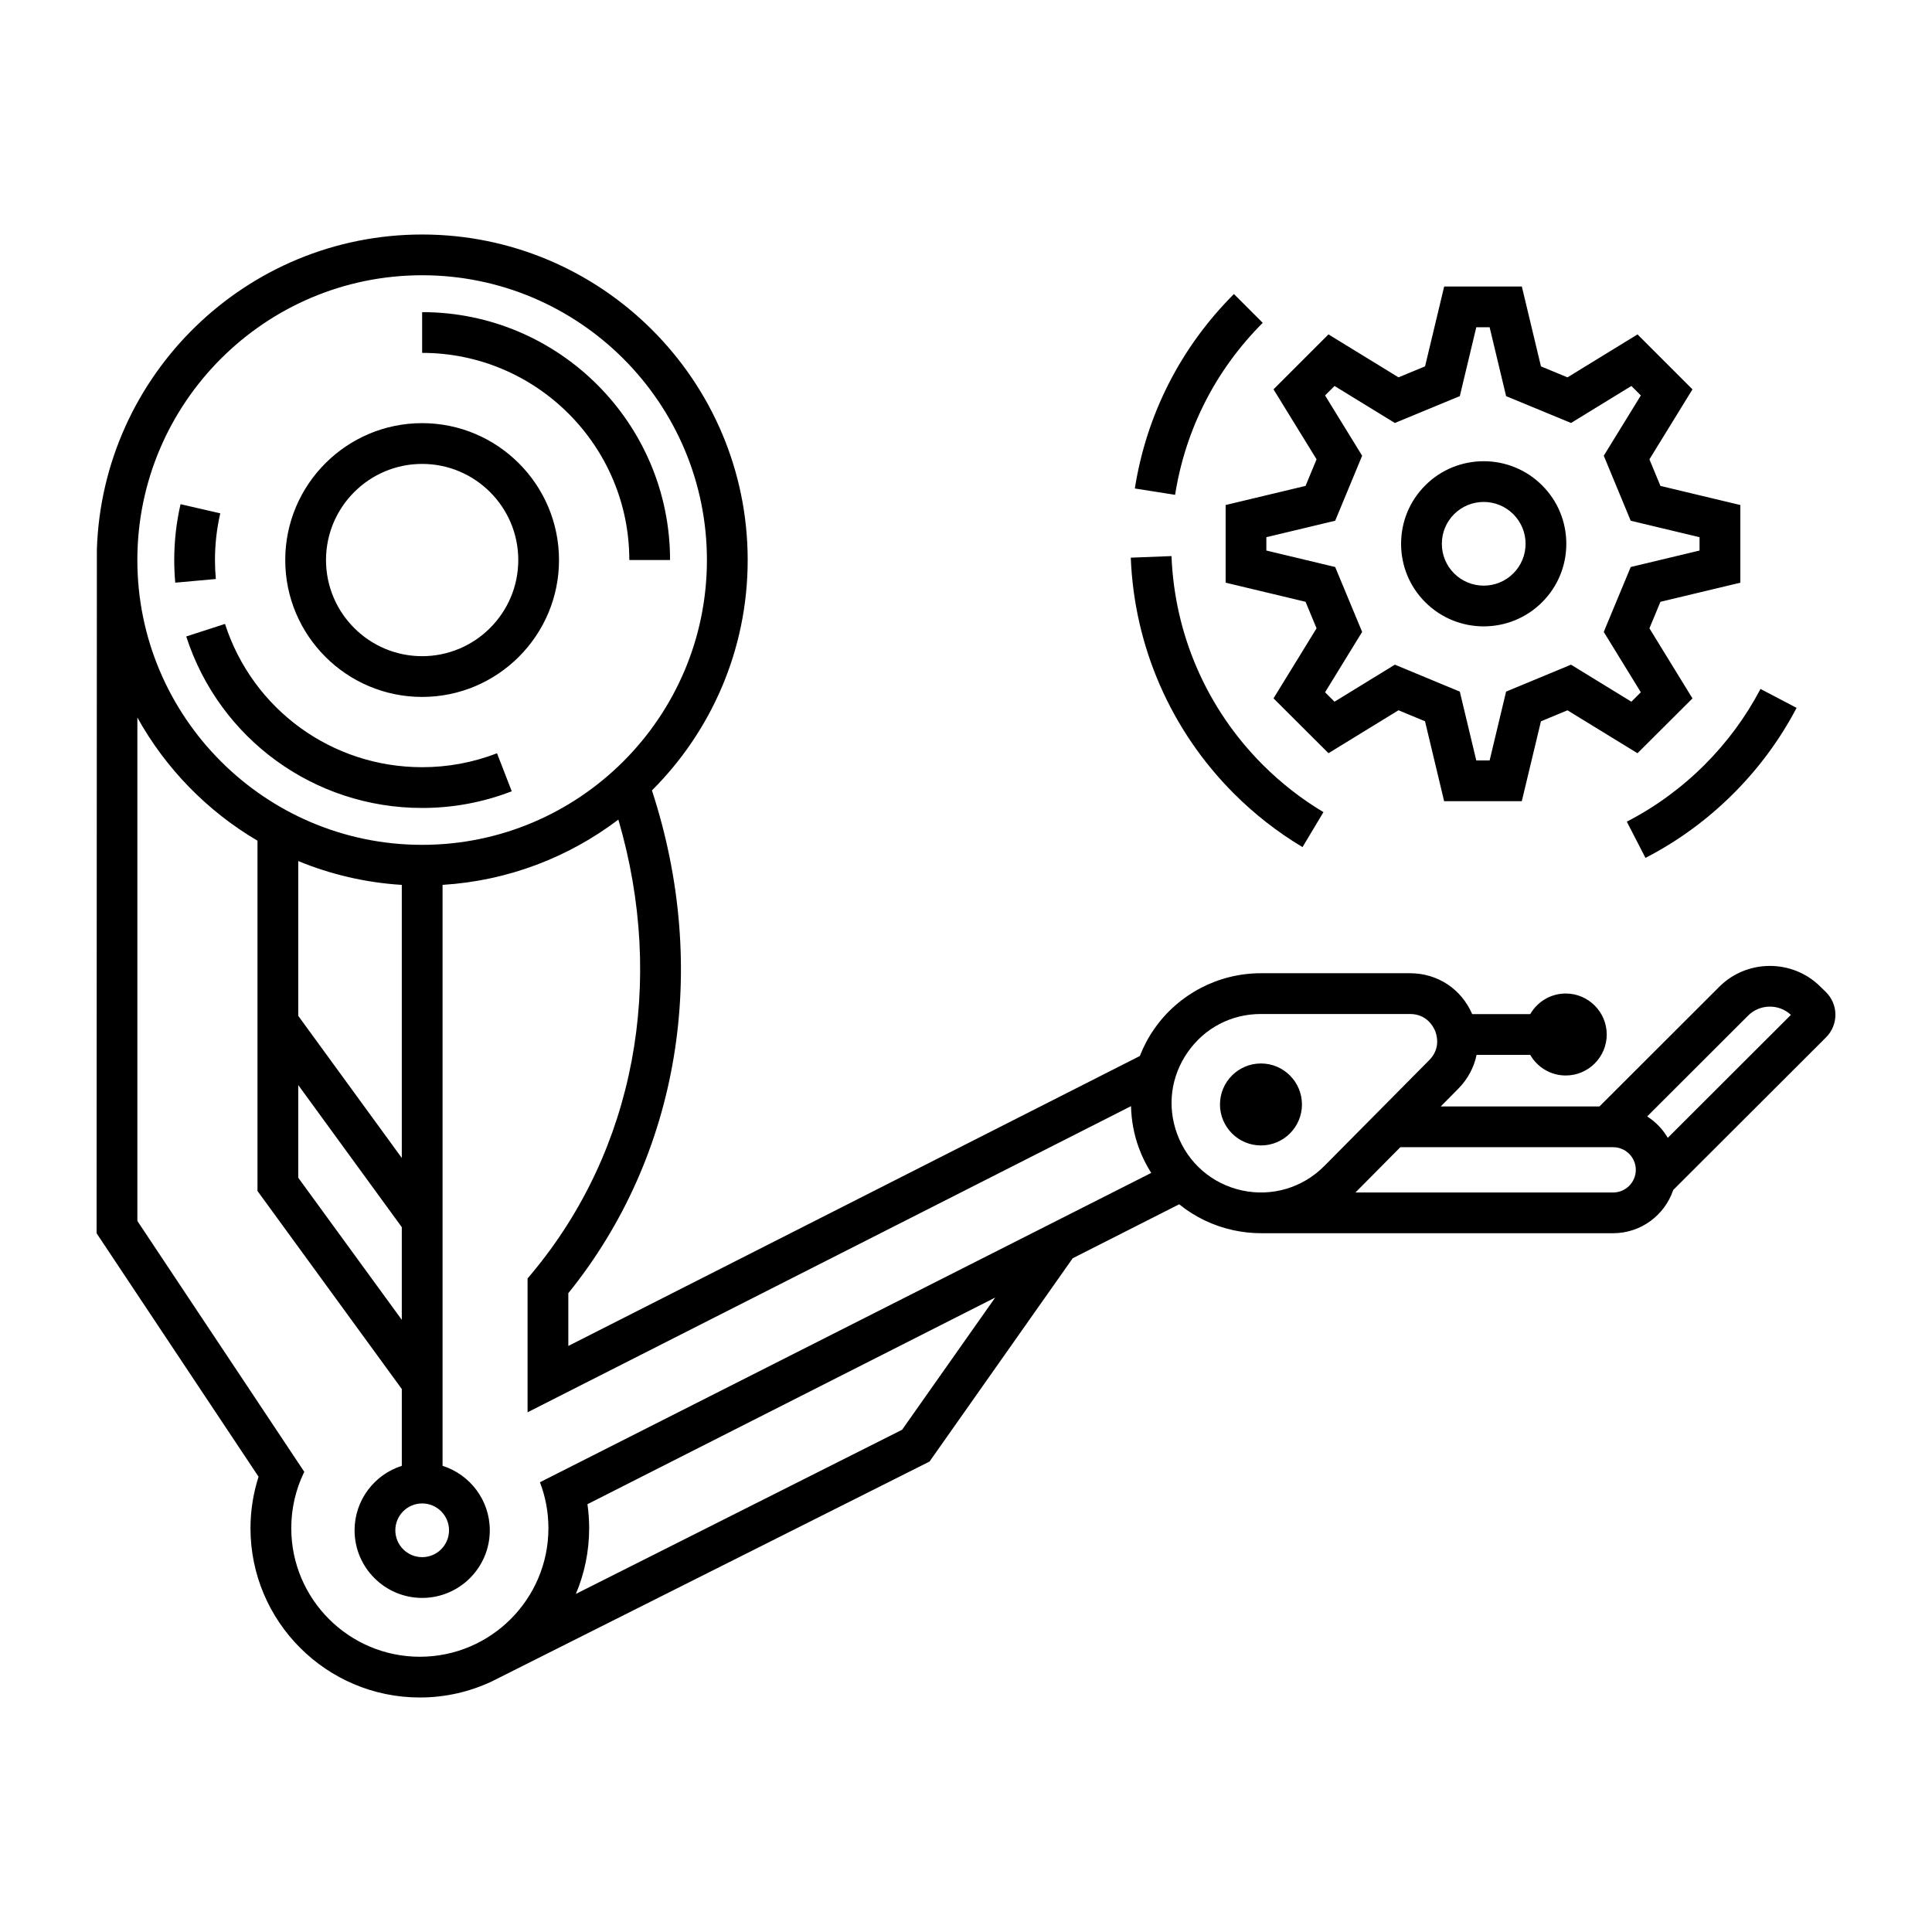 <svg xmlns="http://www.w3.org/2000/svg" xmlns:xlink="http://www.w3.org/1999/xlink" version="1.1" x="0px" y="0px" viewBox="0 0 100 100" enable-background="new 0 0 100 100" xml:space="preserve"><path d="M78.768,41.469h-4.02l-0.989-4.136l-1.373-0.57l-3.623,2.222l-2.846-2.838l2.228-3.626l-0.57-1.373l-4.136-0.989v-4.02  l4.136-0.989l0.57-1.376l-2.228-3.622l2.844-2.844l3.626,2.223l0.563-0.233c0.259-0.107,0.507-0.21,0.811-0.335l0.989-4.134h4.02  l0.989,4.134c0.308,0.127,0.56,0.232,0.823,0.341l0.551,0.228l3.625-2.223l2.844,2.844l-2.228,3.622l0.57,1.376l4.136,0.989v4.02  l-4.136,0.989l-0.57,1.373l2.228,3.627l-2.846,2.838l-3.623-2.222c-0.509,0.211-0.864,0.358-1.374,0.57L78.768,41.469z   M76.412,39.36h0.691l0.852-3.563l0.867-0.359c0.738-0.306,1.136-0.47,1.995-0.828l0.497-0.207l3.126,1.917l0.489-0.488  l-1.919-3.124l1.396-3.36l3.562-0.852v-0.691l-3.563-0.852l-1.394-3.365l1.919-3.12l-0.49-0.49l-3.123,1.915l-1.546-0.639  c-0.39-0.162-0.754-0.313-1.316-0.544l-0.499-0.205l-0.853-3.565h-0.691l-0.853,3.565l-0.499,0.205  c-0.556,0.229-0.919,0.379-1.304,0.539l-1.558,0.644l-3.123-1.915l-0.49,0.49l1.919,3.12l-1.395,3.365l-3.563,0.852v0.691  l3.562,0.852l1.396,3.36l-1.919,3.124l0.489,0.488l3.125-1.917l3.36,1.395L76.412,39.36z M76.796,32.421  c-1.095,0-2.19-0.417-3.024-1.25c-0.807-0.807-1.252-1.881-1.252-3.024c0-1.143,0.445-2.216,1.252-3.024  c1.668-1.667,4.38-1.667,6.048,0c0.808,0.807,1.252,1.881,1.252,3.024c0,1.143-0.445,2.216-1.252,3.024  C78.986,32.004,77.891,32.421,76.796,32.421z M76.796,25.981c-0.555,0-1.11,0.211-1.532,0.633c-0.409,0.409-0.634,0.953-0.634,1.533  c0,0.579,0.225,1.123,0.634,1.532c0.845,0.845,2.22,0.845,3.065,0c0.409-0.409,0.634-0.953,0.634-1.532  c0-0.579-0.225-1.123-0.634-1.533C77.906,26.192,77.351,25.981,76.796,25.981z M85.169,44.404l-0.966-1.875  c1.483-0.764,2.838-1.755,4.029-2.946c1.162-1.162,2.135-2.482,2.891-3.924l1.868,0.98c-0.855,1.63-1.955,3.123-3.268,4.435  C88.378,42.42,86.846,43.541,85.169,44.404z M67.418,43.846c-1.287-0.77-2.482-1.702-3.55-2.771  c-3.263-3.263-5.159-7.599-5.339-12.21l2.108-0.082c0.159,4.079,1.837,7.915,4.723,10.801c0.946,0.946,2.003,1.771,3.142,2.452  L67.418,43.846z M60.823,25.612l-2.084-0.328c0.604-3.834,2.378-7.314,5.129-10.065l1.491,1.491  C62.926,19.144,61.357,22.222,60.823,25.612z M9.639,32.944l2.007-0.65c1.436,4.436,5.537,7.416,10.204,7.416  c1.337,0,2.641-0.243,3.875-0.721l0.763,1.967c-1.479,0.573-3.039,0.864-4.638,0.864C16.266,41.82,11.359,38.253,9.639,32.944z   M32.573,28.988h2.109c0-7.076-5.756-12.832-12.832-12.832v2.109C27.762,18.265,32.573,23.076,32.573,28.988z M11.127,28.988  c0-0.816,0.092-1.629,0.274-2.418l-2.056-0.473c-0.217,0.943-0.327,1.916-0.327,2.891c0,0.389,0.018,0.783,0.053,1.171l2.101-0.189  C11.142,29.644,11.127,29.314,11.127,28.988z M14.764,28.988c0-3.907,3.178-7.086,7.085-7.086s7.085,3.179,7.085,7.086  s-3.178,7.085-7.085,7.085S14.764,32.895,14.764,28.988z M16.874,28.988c0,2.744,2.232,4.976,4.976,4.976s4.976-2.232,4.976-4.976  c0-2.744-2.232-4.976-4.976-4.976S16.874,26.244,16.874,28.988z M94.515,53.694l-7.91,7.9c-0.437,1.298-1.664,2.237-3.108,2.237  H65.285c-0.002,0-0.005,0-0.007,0c-0.478,0-0.96-0.051-1.44-0.155c-1.048-0.227-2.001-0.693-2.804-1.342l-5.511,2.793l-7.411,10.523  L25.474,87.021c-1.136,0.539-2.405,0.841-3.744,0.841c-4.831,0-8.765-3.93-8.765-8.764c0-0.928,0.149-1.822,0.418-2.662L5,63.834  l0.014-35.393c0.29-9.038,7.728-16.303,16.836-16.303c9.291,0,16.85,7.559,16.85,16.85c0,4.653-1.896,8.871-4.956,11.924  c3.026,9.25,1.425,18.902-4.328,26.022v2.732l29.581-15.007c0.191-0.49,0.44-0.962,0.747-1.403c1.257-1.805,3.321-2.882,5.52-2.882  h7.718c1.427,0,2.654,0.811,3.219,2.117h3.003c0.367-0.636,1.052-1.067,1.838-1.067c1.17,0,2.122,0.952,2.122,2.122  c0,1.17-0.952,2.121-2.122,2.121c-0.786,0-1.472-0.43-1.838-1.067h-2.776c-0.134,0.646-0.454,1.255-0.952,1.757l-0.904,0.912h8.217  l6.203-6.196c1.426-1.424,3.761-1.439,5.204-0.03l0.306,0.299c0.319,0.311,0.496,0.728,0.498,1.173S94.83,53.379,94.515,53.694z   M7.109,28.988c0,8.128,6.613,14.741,14.741,14.741S36.59,37.116,36.59,28.988S29.978,14.247,21.85,14.247S7.109,20.86,7.109,28.988  z M20.462,79.208c0,0.767,0.623,1.39,1.39,1.39c0.767,0,1.39-0.624,1.39-1.39s-0.624-1.39-1.39-1.39  C21.085,77.817,20.462,78.441,20.462,79.208z M15.437,44.567v8.013l5.36,7.356V45.802C18.91,45.685,17.107,45.257,15.437,44.567z   M15.437,60.959l5.36,7.356v-4.797l-5.36-7.356V60.959z M21.731,85.753c3.67,0,6.655-2.985,6.655-6.655  c0-0.837-0.155-1.638-0.439-2.377l31.64-16.011c-0.252-0.398-0.467-0.824-0.634-1.278c-0.261-0.707-0.395-1.443-0.411-2.178  L27.307,73.1v-6.926l0.243-0.292c5.301-6.368,6.924-15.04,4.456-23.459c-2.563,1.942-5.695,3.167-9.099,3.378v30.07  c1.416,0.449,2.445,1.774,2.445,3.337c0,1.93-1.57,3.5-3.5,3.5c-1.929,0-3.499-1.57-3.499-3.5c0-1.562,1.029-2.888,2.445-3.337  v-3.974l-7.47-10.251V43.515c-2.599-1.53-4.753-3.736-6.218-6.376v26.057l8.639,12.984l-0.033,0.07  c-0.411,0.865-0.64,1.828-0.64,2.848C15.076,82.768,18.061,85.753,21.731,85.753z M51.512,67.161L30.406,77.857  c0.058,0.405,0.089,0.819,0.089,1.24c0,1.207-0.245,2.357-0.688,3.404l16.885-8.497L51.512,67.161z M68.545,60.353l5.433-5.481  c0.61-0.616,0.383-1.324,0.298-1.526c-0.084-0.202-0.427-0.862-1.294-0.862h-7.718c-1.532,0-2.913,0.721-3.789,1.978  c-0.876,1.257-1.074,2.803-0.543,4.241c0.55,1.488,1.803,2.578,3.354,2.914C65.836,61.952,67.428,61.48,68.545,60.353z   M84.669,60.551c0-0.646-0.526-1.172-1.172-1.172H72.481l-2.323,2.344h13.339C84.143,61.722,84.669,61.197,84.669,60.551z   M92.697,52.529c-0.622-0.581-1.608-0.568-2.214,0.037l-5.226,5.22c0.438,0.28,0.804,0.66,1.068,1.108L92.697,52.529z   M67.389,57.167c0-1.17-0.952-2.122-2.122-2.122c-1.17,0-2.121,0.952-2.121,2.122s0.951,2.121,2.121,2.121  C66.437,59.289,67.389,58.337,67.389,57.167z"></path></svg>